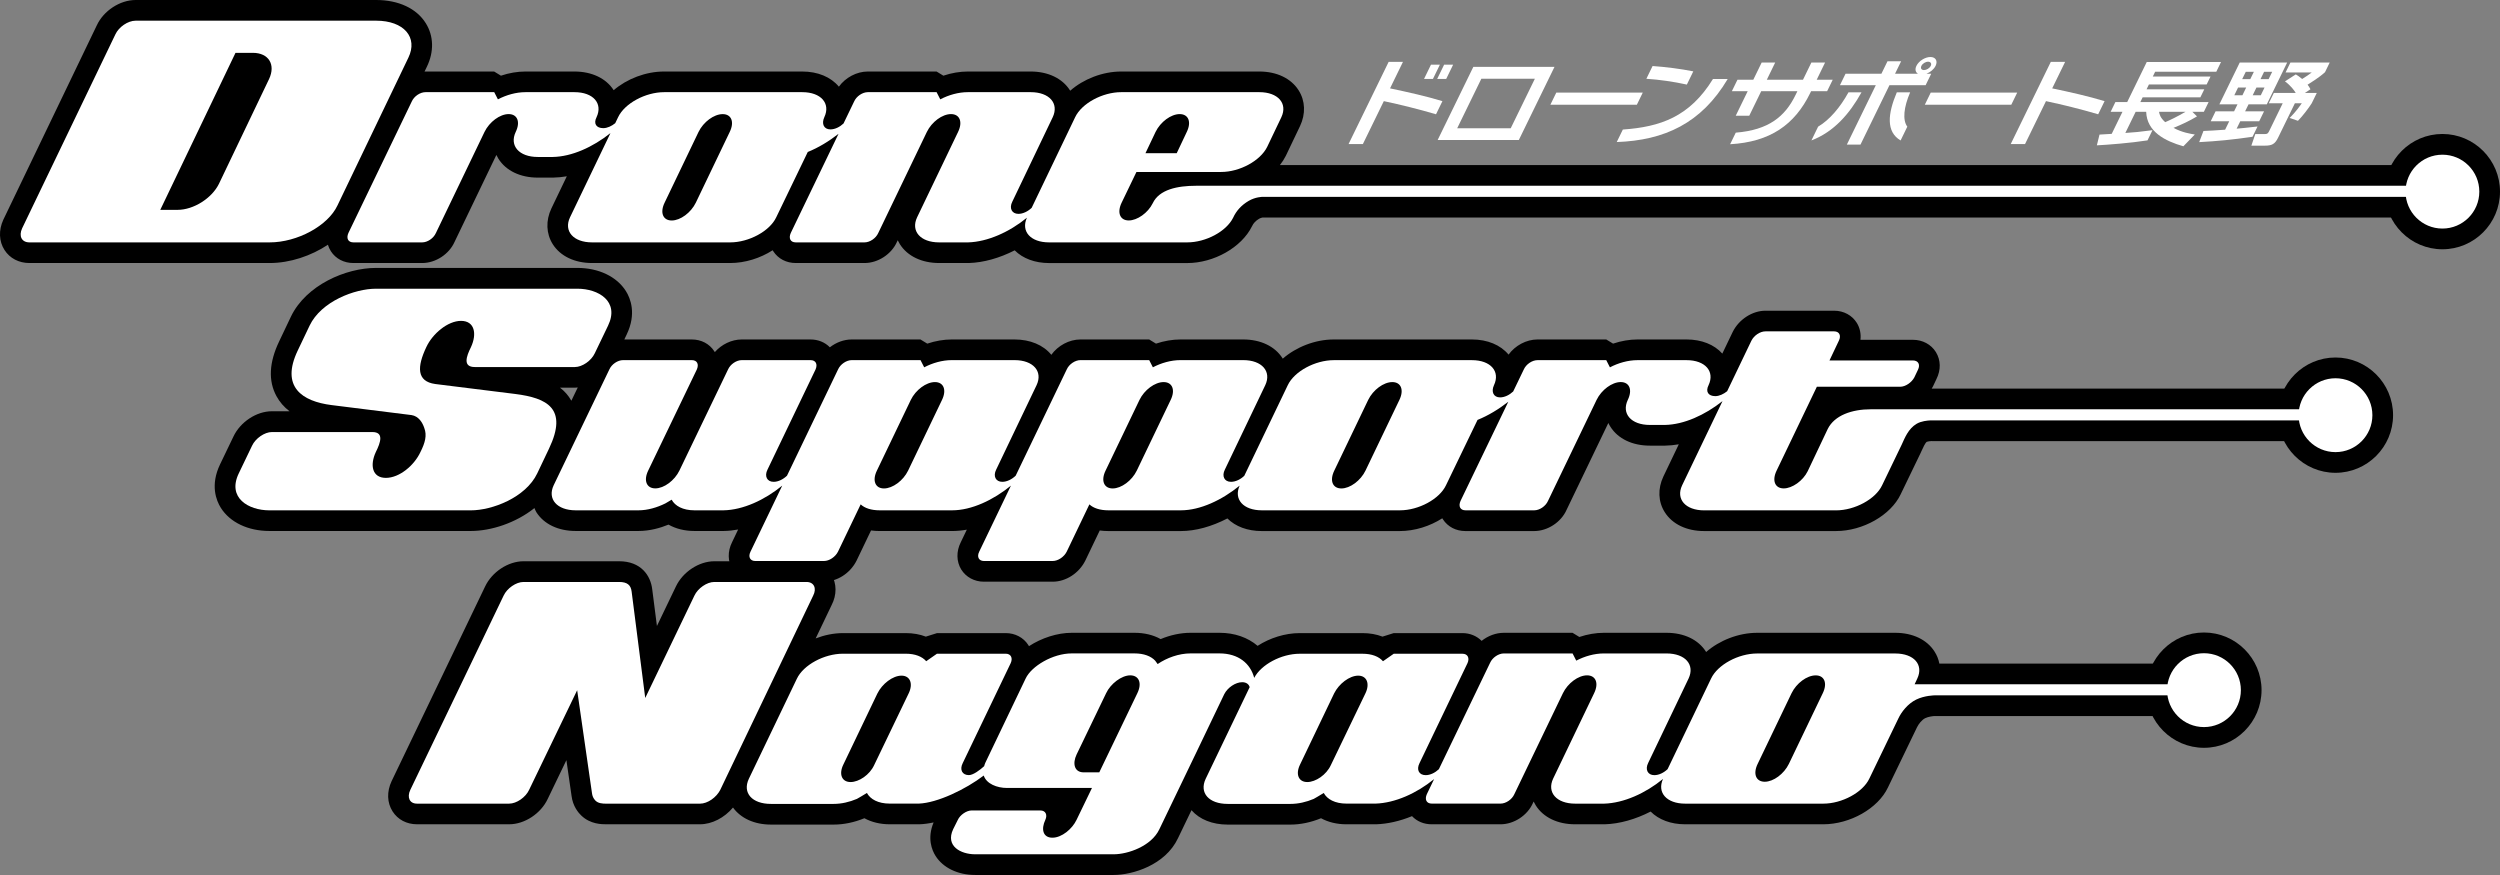 <?xml version="1.0" encoding="utf-8"?>
<!-- Generator: Adobe Illustrator 28.5.0, SVG Export Plug-In . SVG Version: 9.03 Build 54727)  -->
<svg version="1.0" id="レイヤー_1" xmlns="http://www.w3.org/2000/svg" xmlns:xlink="http://www.w3.org/1999/xlink" x="0px"
	 y="0px" viewBox="0 0 660 231" style="enable-background:new 0 0 660 231;" xml:space="preserve">
<rect x="0" y="0" width="660" height="231" fill="#808080" stroke="none"/>
<style type="text/css">
	.st0{fill:#FFFFFF;}
</style>
<g>
	<path d="M644.8,65.81c-8.38,0-15.2-6.83-15.2-15.22c0-8.39,6.82-15.22,15.2-15.22S660,42.2,660,50.59
		C660,58.98,653.18,65.81,644.8,65.81z"/>
	<path d="M616.57,124.82c-8.38,0-15.2-6.83-15.2-15.22c0-8.39,6.82-15.22,15.2-15.22s15.2,6.83,15.2,15.22
		C631.77,118,624.95,124.82,616.57,124.82z"/>
	<path d="M581.85,197.42c-8.38,0-15.2-6.83-15.2-15.22c0-8.39,6.82-15.22,15.2-15.22c8.38,0,15.2,6.83,15.2,15.22
		C597.04,190.59,590.23,197.42,581.85,197.42z"/>
	<path d="M585.2,175.19h-73.21c-0.21-1.11-0.63-2.18-1.26-3.16c-2-3.16-5.78-4.97-10.38-4.97h-36.46c-4.93,0-9.97,2.01-13.47,5.07
		c-0.02-0.03-0.04-0.07-0.06-0.1c-2-3.16-5.78-4.97-10.38-4.97H423.4c-2.1,0-4.31,0.38-6.45,1.1l-1.8-1.1H397
		c-2.1,0-4.19,0.81-5.85,2.13c-1.29-1.3-3.1-2.05-5.06-2.05h-18.15l-2.96,0.93c-1.57-0.61-3.36-0.93-5.28-0.93h-16.58
		c-3.87,0-7.87,1.28-11.11,3.36c-2.59-2.2-6.06-3.44-10.05-3.44h-7.67c-2.59,0-5.33,0.59-7.88,1.66c-1.93-1.09-4.29-1.66-6.88-1.66
		h-16.58c-3.87,0-7.99,1.38-11.3,3.53c-0.06-0.11-0.12-0.21-0.19-0.32c-1.26-1.96-3.48-3.13-5.93-3.13h-18.15l-2.96,0.93
		c-1.57-0.61-3.36-0.93-5.28-0.93h-16.58c-2.45,0-4.92,0.52-7.22,1.4l4.2-8.78c1.4-2.69,1.38-5.7-0.03-8.03
		c-1.35-2.23-3.81-3.56-6.57-3.56h-24.35c-4.08,0-8.36,2.84-10.17,6.7l-4.99,10.39l-1.25-9.75c-0.43-3.55-2.95-7.34-8.73-7.34
		h-25.23c-4.08,0-8.36,2.84-10.17,6.7l-24.67,51.36c-1.3,2.78-1.2,5.69,0.26,7.98c1.37,2.16,3.72,3.4,6.44,3.4h24.35
		c4.08,0,8.37-2.84,10.17-6.7l4.93-10.23l1.35,9.38c0.33,2.82,1.88,4.59,2.6,5.26c2.38,2.29,5.42,2.29,6.57,2.29h24.74
		c3.18,0,6.45-1.72,8.72-4.42c2.06,2.84,5.64,4.5,10.02,4.5h16.58c2.64,0,5.43-0.58,8.09-1.68c1.89,1.04,4.18,1.6,6.7,1.6l7.84,0
		c1.19-0.04,2.44-0.21,3.73-0.49c-1.75,4.19-0.44,7.33,0.52,8.85c1.99,3.14,5.9,5.02,10.46,5.02h36.54c4.99,0,13.64-2.59,16.99-9.69
		c1.38-2.85,2.55-5.3,3.57-7.41c2.12,2.43,5.52,3.8,9.54,3.8h16.58c2.63,0,5.43-0.58,8.08-1.68c1.89,1.04,4.18,1.6,6.7,1.6l7.84,0
		c3.06-0.1,6.29-0.84,9.48-2.15c1.3,1.38,3.13,2.15,5.2,2.15h18.15c3.58,0,7.12-2.35,8.55-5.57l0.21-0.44
		c0.17,0.35,0.36,0.7,0.57,1.04c2,3.16,5.78,4.97,10.38,4.97l7.84,0c3.9-0.12,8.08-1.3,12.1-3.36c2.14,2.15,5.35,3.36,9.09,3.36
		h36.46c7.12,0,14.47-4.19,17.08-9.69l7.68-15.9c0.42-0.88,1.3-2,2.18-2.43c0.81-0.4,2.08-0.55,2.49-0.56l67.83,0L585.2,175.19z"/>
	<path class="st0" d="M582.59,180.65h-77.13c0.3-0.64,0.56-1.2,0.71-1.52c1.71-3.64-0.87-6.61-5.82-6.61h-36.46
		c-4.95,0-10.44,2.97-12.16,6.61l-11.48,23.92c-1,0.96-2.3,1.59-3.51,1.59c-1.74,0-2.49-1.49-1.62-3.22l10.67-22.3
		c1.71-3.64-0.87-6.61-5.82-6.61H423.4c-2.48,0-5.06,0.74-7.27,1.9l-0.97-1.9h-18.15c-1.4,0-3.01,1.08-3.63,2.48l-13.52,28.08
		c-1,0.94-2.28,1.57-3.48,1.57c-1.74,0-2.51-1.4-1.64-3.14l12.68-26.43c0.6-1.32,0.08-2.48-1.32-2.48h-18.15l-2.84,1.98
		c-1.07-1.24-2.93-1.98-5.41-1.98h-16.58c-4.84,0-10.18,2.85-12.01,6.37c-0.99-3.8-4.19-6.46-9.15-6.46h-7.67
		c-3.05,0-6.25,1.16-8.67,2.81l-0.67-0.91c-1.09-1.16-2.95-1.9-5.43-1.9h-16.58c-5.03,0-10.64,3.39-12.16,6.61l-10.67,22.3
		c-0.15,0.31-0.2,0.58-0.29,0.86c-1.08,0.99-2.89,2.36-4.03,2.36c-1.74,0-2.51-1.4-1.64-3.14l12.68-26.43
		c0.6-1.32,0.08-2.48-1.32-2.48h-18.15l-2.84,1.98c-1.07-1.24-2.93-1.98-5.41-1.98h-16.58c-4.95,0-10.44,2.97-12.16,6.61
		l-12.68,26.43c-1.74,3.72,0.87,6.61,5.82,6.61h16.58c2.06,0,4.17-0.49,6.13-1.32c0.48-0.25,1.56-0.91,2.65-1.57
		c0.88,1.65,2.96,2.81,6.01,2.81h7.67c4.89-0.16,12.42-3.79,17.16-7.41c0.7,2.19,3.51,3.28,6.13,3.28h22.44l-4.07,8.42
		c-1.14,2.4-3.9,4.71-6.37,4.71c-2.56,0-3.01-2.31-1.87-4.71c0.6-1.32,0.09-2.48-1.32-2.48h-18.15c-1.32,0-3.03,1.16-3.63,2.48
		l-1.24,2.48c-2.1,4.46,2.03,6.61,5.82,6.61h36.54c3.8,0,9.98-2.15,12.08-6.61c12.03-24.94,8.76-18.25,17.14-35.68
		c0.88-1.73,2.98-3.14,4.72-3.14c1.11,0,1.78,0.55,1.98,1.31l-11.62,24.21c-1.74,3.72,0.87,6.61,5.82,6.61h16.58
		c2.06,0,4.17-0.49,6.13-1.32c0.48-0.25,1.56-0.91,2.65-1.57c0.88,1.65,2.96,2.81,6.01,2.81h7.67c5.13-0.16,10.82-2.7,15.45-6.47
		l-1.92,3.99c-0.62,1.4-0.09,2.48,1.32,2.48h18.15c1.4,0,3.01-1.08,3.63-2.48l12.83-26.67c1.28-2.64,4.06-4.71,6.37-4.71
		c2.31,0,3.16,2.06,1.87,4.71l-10.82,22.55c-1.71,3.63,0.87,6.61,5.82,6.61h7.67c5.15-0.16,10.86-2.72,15.51-6.52
		c-1.63,3.59,0.95,6.52,5.85,6.52h36.46c4.95,0,10.45-2.97,12.16-6.61l7.66-15.87c0.81-1.72,2.47-3.89,4.71-4.99
		c2.24-1.1,4.89-1.12,4.89-1.12l70.44,0L582.59,180.65z M239.87,183.09L230.77,202c-1.18,2.56-4,4.46-6.22,4.46
		c-2.31,0-3.16-2.07-1.9-4.63l8.98-18.75c1.26-2.56,4.06-4.71,6.37-4.71C240.31,178.38,241.13,180.53,239.87,183.09z M300.26,183.01
		l-10.05,20.89h-4.12c-2.47,0-3.01-2.31-1.87-4.71l7.8-16.19c1.16-2.48,4.06-4.71,6.37-4.71
		C300.7,178.3,301.55,180.36,300.26,183.01z M360.45,183.09L351.34,202c-1.18,2.56-4,4.46-6.22,4.46c-2.31,0-3.16-2.07-1.9-4.63
		l8.98-18.75c1.26-2.56,4.06-4.71,6.37-4.71C360.88,178.38,361.71,180.53,360.45,183.09z M481.21,183.01l-8.95,18.66
		c-1.28,2.64-4.07,4.71-6.37,4.71s-3.16-2.06-1.87-4.71l8.95-18.66c1.28-2.64,4.06-4.71,6.37-4.71
		C481.65,178.3,482.5,180.36,481.21,183.01z"/>
	<path d="M648.16,43.57H337.9c0.61-0.77,1.13-1.58,1.55-2.42l3.76-7.87c1.52-3.22,1.39-6.66-0.37-9.43c-2-3.16-5.78-4.97-10.38-4.97
		h-36.46c-4.93,0-9.97,2-13.47,5.07c-0.02-0.03-0.04-0.07-0.06-0.1c-2-3.16-5.78-4.97-10.38-4.97H255.5c-2.1,0-4.31,0.38-6.45,1.1
		l-1.8-1.1h-18.15c-2.96,0-5.91,1.61-7.64,4c-2.12-2.56-5.57-4-9.68-4h-36.46c-4.86,0-9.82,1.94-13.31,4.93
		c-2.01-3.14-5.78-4.93-10.36-4.93h-12.95c-2.1,0-4.31,0.38-6.45,1.1l-1.8-1.1h-18.15c-0.07,0-0.15,0.02-0.22,0.02l0.62-1.29
		c1.91-3.94,1.81-8.11-0.28-11.46C110,2.24,105.22,0,99.32,0H35.81c-4.14,0-8.47,2.84-10.26,6.7L0.88,58
		c-1.28,2.79-1.16,5.71,0.31,8c1.4,2.19,3.8,3.44,6.58,3.44h63.42c5.4,0,10.96-1.9,15.38-4.83c0.18,0.61,0.44,1.19,0.79,1.73
		c1.28,1.97,3.44,3.1,5.94,3.1h18.15c3.58,0,7.12-2.35,8.55-5.57l11.04-22.96c0.16,0.34,0.35,0.68,0.55,1.01
		c2,3.16,5.78,4.97,10.39,4.97h4.04c1.19-0.02,2.39-0.14,3.62-0.35l-4.08,8.5c-1.52,3.22-1.38,6.66,0.37,9.43
		c2,3.16,5.78,4.97,10.38,4.97h36.46c3.95,0,7.97-1.29,11.21-3.37c0.05,0.09,0.11,0.18,0.17,0.27c1.28,1.97,3.44,3.1,5.94,3.1h18.15
		c3.58,0,7.12-2.35,8.55-5.57l0.21-0.44c0.17,0.36,0.36,0.7,0.57,1.04c2,3.16,5.78,4.97,10.38,4.97l7.84,0
		c3.9-0.12,8.08-1.3,12.09-3.35c2.14,2.15,5.35,3.36,9.09,3.36h36.46c7.01,0,14.33-4.11,17.1-9.72c0.37-0.81,0.99-1.46,1.88-1.98
		c0.41-0.24,0.9-0.31,0.88-0.32h308.24L648.16,43.57z"/>
	<path class="st0" d="M645.55,49.04h-310.5h-11.68h-7.59c-4.95,0-9.75,0.99-11.46,4.62c-1.26,2.56-4.1,4.54-6.33,4.54
		c-2.31,0-3.16-2.06-1.87-4.71l3.9-8.09h22.35c4.95,0,10.36-2.97,12.16-6.61l3.75-7.85c1.71-3.63-0.87-6.61-5.82-6.61h-36.46
		c-4.95,0-10.44,2.97-12.16,6.61l-11.48,23.93c-1,0.95-2.3,1.59-3.5,1.59c-1.74,0-2.49-1.49-1.61-3.22l10.67-22.3
		c1.71-3.63-0.87-6.61-5.82-6.61H255.5c-2.48,0-5.06,0.74-7.27,1.9l-0.97-1.9h-18.15c-1.4,0-3.01,1.07-3.63,2.48l-2.79,5.79
		c-0.99,0.93-2.27,1.56-3.46,1.56c-1.74,0-2.41-1.49-1.61-3.22c1.71-3.63-0.87-6.61-5.82-6.61h-36.46c-4.95,0-10.44,2.97-12.16,6.61
		l-0.76,1.58c-0.94,0.77-2.11,1.31-3.15,1.31c-1.82,0-2.66-1.16-1.78-2.89c1.71-3.63-0.87-6.61-5.82-6.61h-12.95
		c-2.48,0-5.06,0.74-7.27,1.9l-0.97-1.9h-18.15c-1.4,0-3.01,1.07-3.63,2.48L91.98,61.51c-0.62,1.4-0.09,2.48,1.32,2.48h18.15
		c1.4,0,3.01-1.07,3.63-2.48l12.83-26.68c1.28-2.64,4.06-4.71,6.37-4.71c2.31,0,3.16,2.06,1.87,4.71c-1.72,3.63,0.87,6.61,5.82,6.61
		h3.96c5-0.08,10.56-2.59,15.23-6.3l-10.68,22.24c-1.71,3.63,0.87,6.61,5.82,6.61h36.46c4.95,0,10.45-2.97,12.16-6.61l8.33-17.26
		c2.79-1.12,5.56-2.8,8.12-4.79l-12.61,26.18c-0.62,1.4-0.09,2.48,1.32,2.48h18.15c1.4,0,3.01-1.07,3.63-2.48l12.83-26.68
		c1.28-2.64,4.06-4.71,6.37-4.71c2.31,0,3.16,2.06,1.87,4.71l-10.82,22.55c-1.71,3.63,0.87,6.61,5.82,6.61h7.67
		c5.15-0.16,10.86-2.72,15.5-6.51c-1.62,3.59,0.95,6.51,5.85,6.51h36.46c4.95,0,10.34-2.89,12.14-6.52c0.79-1.74,2.13-3.29,4.1-4.44
		c1.8-1.05,3.62-1.06,3.62-1.06h310.85L645.55,49.04z M305.07,34.83c1.28-2.64,4.06-4.71,6.37-4.71c2.31,0,3.16,2.06,1.87,4.71
		l-2.66,5.62h-8.25L305.07,34.83z M192.65,34.83L183.7,53.5c-1.28,2.64-4.07,4.71-6.37,4.71s-3.16-2.06-1.87-4.71l8.95-18.66
		c1.28-2.64,4.06-4.71,6.37-4.71C193.09,30.12,193.94,32.19,192.65,34.83z"/>
	<path d="M619.93,102.59H512.35h-2.38c0.12-0.2,0.23-0.4,0.35-0.61l0.89-1.88c1.22-2.42,1.17-5.03-0.13-7.14
		c-1.26-2.04-3.52-3.25-6.06-3.25h-13.86c0.18-1.57-0.14-3.13-0.95-4.45c-1.25-2.02-3.48-3.23-5.98-3.23h-18.15
		c-3.43,0-6.97,2.25-8.63,5.57l-2.76,5.75c-2.13-2.39-5.49-3.73-9.44-3.73h-12.95c-2.1,0-4.31,0.38-6.45,1.1l-1.8-1.1h-18.15
		c-2.97,0-5.91,1.62-7.64,4c-2.12-2.55-5.57-4-9.68-4h-36.46c-4.93,0-9.97,2.01-13.47,5.07c-0.02-0.03-0.04-0.07-0.06-0.1
		c-2-3.16-5.78-4.97-10.38-4.97h-16.58c-2.1,0-4.31,0.38-6.45,1.1l-1.8-1.1h-18.15c-2.99,0-5.95,1.64-7.68,4.05
		c-2.11-2.59-5.59-4.05-9.72-4.05h-16.58c-2.1,0-4.31,0.38-6.45,1.1l-1.8-1.1h-18.15c-2.07,0-4.13,0.79-5.77,2.07
		c-1.29-1.33-3.1-2.07-5.11-2.07h-18.15c-2.69,0-5.35,1.32-7.11,3.34c-0.05-0.08-0.1-0.16-0.15-0.24c-1.28-1.97-3.44-3.1-5.94-3.1
		h-17.8l0.62-1.3c2.64-5.5,1.01-9.54-0.2-11.47c-2.41-3.83-7.2-6.12-12.82-6.12H99.24c-7.88,0-18.43,4.5-22.44,12.87l-3.1,6.52
		c-2.67,5.57-2.91,10.44-0.71,14.47c0.84,1.55,1.99,2.87,3.44,3.98h-4.65c-4.08,0-8.36,2.84-10.17,6.71l-3.52,7.32
		c-2.63,5.5-1,9.54,0.21,11.47c2.41,3.83,7.2,6.11,12.81,6.11h53.19c5.35,0,11.87-2.12,16.79-6.05c0.17,0.36,0.28,0.74,0.5,1.08
		c2,3.16,5.78,4.97,10.38,4.97h16.58c3.01,0,5.77-0.79,7.93-1.68c1.92,1.09,4.26,1.68,6.83,1.68h7.76c1.24-0.02,2.51-0.15,3.8-0.39
		l-1.62,3.38c-1.2,2.4-1.15,5.07,0.13,7.16c1.25,2.02,3.48,3.23,5.98,3.23h18.15c3.49,0,6.94-2.2,8.63-5.57l3.81-7.95
		c0.73,0.1,1.49,0.15,2.27,0.15h19.14c1.26,0,2.56-0.12,3.88-0.36l-1.61,3.35c-1.2,2.4-1.15,5.07,0.13,7.16
		c1.25,2.02,3.48,3.23,5.98,3.23h18.15c3.49,0,6.94-2.2,8.63-5.57l3.81-7.95c0.73,0.1,1.49,0.15,2.27,0.15h19.14
		c3.89,0,8.14-1.18,12.29-3.33c2.14,2.14,5.34,3.33,9.06,3.33h36.46c3.95,0,7.97-1.29,11.21-3.37c0.06,0.09,0.11,0.18,0.17,0.27
		c1.28,1.97,3.44,3.1,5.93,3.1h18.15c3.57,0,7.12-2.35,8.55-5.57l11.04-22.96c0.16,0.35,0.35,0.68,0.56,1.01
		c2,3.16,5.79,4.97,10.39,4.97h4.04c1.18-0.02,2.39-0.14,3.61-0.35l-4.07,8.5c-1.52,3.22-1.39,6.66,0.37,9.43
		c2,3.16,5.78,4.97,10.38,4.97h34.81c7.12,0,14.47-4.19,17.08-9.69l5.23-10.83l0.26-0.57c0.4-0.88,1-2.22,1.42-2.47
		c0.22-0.1,0.86-0.19,1.23-0.19l0.09-0.04l0.02,0.05H613.3L619.93,102.59z M150.84,105.79c-0.79-1.4-1.81-2.54-3-3.44h3.93
		c0.25,0,0.51-0.04,0.76-0.06L150.84,105.79z"/>
	<path class="st0" d="M99.32,5.46H35.81c-2.05,0-4.44,1.66-5.35,3.61L5.84,60.28c-0.94,2.05-0.12,3.71,1.93,3.71h63.42
		c7.3,0,15.4-4.39,17.9-9.75l18.72-39.01C110.42,9.85,106.62,5.46,99.32,5.46z M71.03,20.87l-13.25,27.7
		c-1.89,3.8-6.7,6.83-10.89,6.83h-4.58l19.86-41.45h4.58C70.94,13.95,72.83,17.07,71.03,20.87z"/>
	<path class="st0" d="M136.03,104.01l-21.12-2.63c-4.98-0.68-4.81-4.59-2.36-9.75c1.62-3.51,5.65-6.92,9.16-6.92
		c3.6,0,4.25,3.41,2.63,6.92c-1.27,2.54-2.19,5.27,1.02,5.27h26.4c1.95,0,4.34-1.66,5.25-3.61l3.52-7.32
		c3.09-6.44-2.55-9.75-8.1-9.75H99.24c-5.55,0-14.43,3.32-17.51,9.75l-3.11,6.53c-4.63,9.66,1.17,13.46,8.9,14.44l21.12,2.64
		c1.87,0.29,2.89,1.95,3.37,3.41c0.75,1.95,0.22,3.9-1.01,6.34c-1.62,3.51-5.53,6.83-9.13,6.83c-3.6,0-4.28-3.32-2.65-6.83
		c1.27-2.54,2.19-5.27-0.93-5.27h-26.5c-1.95,0-4.34,1.66-5.25,3.61l-3.51,7.31c-3.09,6.44,2.55,9.75,8.1,9.75h53.19
		c5.55,0,14.43-3.32,17.51-9.75l3.11-6.54C150.01,107.81,144.41,105.08,136.03,104.01z"/>
	<path class="st0" d="M212.92,153.64h-24.35c-1.95,0-4.34,1.66-5.25,3.61l-12.98,27.02l-3.59-28.09c-0.21-1.75-1.17-2.54-3.32-2.54
		h-25.23c-1.95,0-4.34,1.66-5.25,3.61l-24.64,51.3c-0.91,1.95-0.19,3.61,1.76,3.61h24.35c1.95,0,4.34-1.66,5.25-3.61l12.7-26.33
		l3.92,27.22c0.15,1.27,0.94,1.95,0.94,1.95c0.69,0.68,1.74,0.78,2.81,0.78h24.74c2.05,0,4.34-1.66,5.35-3.61l24.54-51.3
		C215.69,155.3,214.87,153.64,212.92,153.64z"/>
	<path class="st0" d="M617.31,108.05h-117.4h-6.02c-4.95,0-9.57,1.57-11.37,5.2l-5.29,11.15c-1.26,2.56-4.1,4.54-6.33,4.54
		c-2.31,0-3.16-2.06-1.87-4.71l10.62-22.13h22.02c1.4,0,3.03-1.16,3.72-2.48l0.94-1.98c0.7-1.4,0.08-2.48-1.32-2.48h-22.03l2.47-5.2
		c0.7-1.4,0.09-2.48-1.23-2.48h-18.15c-1.4,0-3.01,1.07-3.71,2.48l-6.39,13.32c-0.94,0.76-2.1,1.3-3.13,1.3
		c-1.82,0-2.66-1.16-1.78-2.89c1.71-3.63-0.87-6.61-5.82-6.61h-12.95c-2.48,0-5.07,0.74-7.27,1.9l-0.97-1.9h-18.15
		c-1.4,0-3.01,1.07-3.63,2.48l-2.79,5.79c-0.99,0.93-2.27,1.56-3.46,1.56c-1.74,0-2.41-1.49-1.61-3.22
		c1.71-3.63-0.87-6.61-5.82-6.61h-36.46c-4.95,0-10.44,2.97-12.16,6.61l-11.48,23.92c-1,0.96-2.3,1.59-3.51,1.59
		c-1.74,0-2.49-1.49-1.62-3.22l10.67-22.3c1.71-3.63-0.87-6.61-5.82-6.61h-16.58c-2.48,0-5.06,0.74-7.27,1.9l-0.97-1.9h-18.15
		c-1.4,0-3.01,1.07-3.63,2.48l-13.47,28.03c-1.01,0.97-2.32,1.62-3.53,1.62c-1.74,0-2.49-1.49-1.62-3.22l10.67-22.3
		c1.71-3.63-0.87-6.61-5.82-6.61h-16.58c-2.48,0-5.06,0.74-7.27,1.9l-0.97-1.9h-18.15c-1.4,0-3.01,1.07-3.63,2.48l-13.47,28.03
		c-1.01,0.97-2.32,1.62-3.53,1.62c-1.74,0-2.49-1.49-1.62-3.22l12.68-26.43c0.62-1.4,0.08-2.48-1.32-2.48h-18.15
		c-1.4,0-3.01,1.07-3.63,2.48l-12.83,26.67c-1.28,2.64-4.07,4.71-6.37,4.71s-3.16-2.06-1.87-4.71l12.83-26.67
		c0.62-1.4,0.09-2.48-1.32-2.48h-18.15c-1.4,0-3.01,1.07-3.63,2.48l-14.69,30.56c-1.71,3.63,0.87,6.61,5.82,6.61h16.58
		c2.39,0,4.9-0.74,7.08-1.82c0.48-0.25,1.08-0.66,1.67-0.99c0.88,1.65,2.96,2.81,6.01,2.81h7.67c5.13-0.08,10.87-2.72,15.51-6.52
		l-8.37,17.42c-0.7,1.4-0.09,2.48,1.24,2.48h18.15c1.4,0,3.01-1.07,3.71-2.48l5.98-12.47c1.05,0.99,2.79,1.57,5.02,1.57h19.14
		c5.11,0,10.87-2.72,15.51-6.52l-8.37,17.42c-0.7,1.4-0.09,2.48,1.24,2.48h18.15c1.4,0,3.01-1.07,3.71-2.48l5.98-12.47
		c1.05,0.99,2.79,1.57,5.02,1.57h19.14c5.11,0,10.86-2.72,15.51-6.52c-1.63,3.59,0.94,6.52,5.85,6.52h36.46
		c4.95,0,10.45-2.97,12.16-6.61l8.33-17.26c2.79-1.12,5.56-2.8,8.12-4.79l-12.61,26.18c-0.62,1.4-0.09,2.48,1.32,2.48h18.14
		c1.4,0,3.01-1.08,3.63-2.48l12.83-26.67c1.28-2.64,4.06-4.71,6.37-4.71c2.31,0,3.16,2.06,1.87,4.71c-1.72,3.63,0.87,6.61,5.82,6.61
		h3.96c4.99-0.08,10.55-2.59,15.22-6.29l-10.66,22.23c-1.71,3.63,0.87,6.61,5.82,6.61h34.81c4.95,0,10.45-2.97,12.16-6.61
		l5.18-10.74c0.8-1.73,1.73-4.21,3.95-5.51c1.21-0.71,2.87-0.86,3.63-0.89h106.3L617.31,108.05z M248.69,105.58l-8.95,18.66
		c-1.28,2.64-4.07,4.71-6.37,4.71s-3.16-2.06-1.87-4.71l8.95-18.66c1.28-2.64,4.06-4.71,6.37-4.71
		C249.12,100.87,249.97,102.93,248.69,105.58z M309.06,105.58l-8.95,18.66c-1.28,2.64-4.07,4.71-6.37,4.71s-3.16-2.06-1.87-4.71
		l8.95-18.66c1.28-2.64,4.06-4.71,6.37-4.71C309.5,100.87,310.35,102.93,309.06,105.58z M369.44,105.58l-8.95,18.66
		c-1.28,2.64-4.07,4.71-6.37,4.71c-2.31,0-3.16-2.06-1.87-4.71l8.95-18.66c1.28-2.64,4.06-4.71,6.37-4.71
		C369.87,100.87,370.72,102.93,369.44,105.58z"/>
	<ellipse class="st0" cx="644.8" cy="50.59" rx="9.74" ry="9.75"/>
	<ellipse class="st0" cx="616.57" cy="109.61" rx="9.74" ry="9.75"/>
	<ellipse class="st0" cx="581.85" cy="182.2" rx="9.74" ry="9.75"/>
</g>
<g>
	<path class="st0" d="M365.33,26.7l-5.53,11.33h-3.78l10.58-21.69h3.78l-3.41,6.99c4.85,1.02,9.5,2.06,13.83,3.37l-1.69,3.47
		C374.42,28.79,369.79,27.65,365.33,26.7z M375.95,20.83l1.83-3.76h2.35l-1.83,3.76H375.95z M379.42,20.83l1.83-3.76h2.38
		l-1.83,3.76H379.42z"/>
	<path class="st0" d="M379.54,36.96l9.42-19.31h21.43l-9.42,19.31H379.54z M405.21,20.78h-14.13l-6.38,13.08h14.13L405.21,20.78z"/>
	<path class="st0" d="M409.3,27.65l1.56-3.2h22.83l-1.56,3.2H409.3z"/>
	<path class="st0" d="M426.82,37.5l1.61-3.3c9.9-0.7,17.64-3.35,23.79-13.34h3.89C449.17,32.57,439.36,37.06,426.82,37.5z
		 M434.64,20.8l1.64-3.37c3.4,0.24,7.37,0.73,10.75,1.41l-1.7,3.49C441.94,21.58,438.11,21.02,434.64,20.8z"/>
	<path class="st0" d="M478.13,24.08l-0.24,0.49c-4.08,8.37-10.58,12.91-21.14,13.51l1.49-3.06c8.73-0.7,13.02-4.29,15.76-9.9
		l0.51-1.04h-9.55l-3.16,6.48h-3.57l3.16-6.48h-4.18l1.48-3.03h4.18l2.21-4.54h3.57l-2.21,4.54h9.55l2.21-4.54h3.62l-2.21,4.54h4.23
		l-1.48,3.03H478.13z"/>
	<path class="st0" d="M478.21,37.08l1.77-3.64c3.01-1.77,5.86-5.12,8.02-9.07h3.44C488.27,30.07,484.16,34.8,478.21,37.08z
		 M508.57,19.47h1.27l-1.48,3.03h-9.55l-7.64,15.67h-3.6l7.64-15.67h-9.47l1.48-3.03h9.47l1.61-3.3h3.6l-1.61,3.3h6.06
		c-0.66-0.39-0.86-1.17-0.41-2.09c0.63-1.29,2.3-2.33,3.68-2.33c1.4,0,2,1.04,1.38,2.33C510.54,18.3,509.61,19.08,508.57,19.47z
		 M500.76,24.37h3.52c-1.69,3.95-2.05,7.3-0.75,9.07l-1.77,3.64C497.89,34.8,498.35,30.07,500.76,24.37z M509.01,16.29
		c-0.66,0-1.46,0.49-1.75,1.09c-0.32,0.65,0.01,1.12,0.67,1.12c0.66,0,1.47-0.46,1.79-1.12C510.02,16.78,509.67,16.29,509.01,16.29z
		"/>
	<path class="st0" d="M508.15,27.65l1.56-3.2h22.83l-1.56,3.2H508.15z"/>
	<path class="st0" d="M540.14,26.7l-5.53,11.33h-3.78l10.58-21.69h3.78l-3.41,6.99c4.85,1.02,9.5,2.06,13.83,3.37l-1.69,3.47
		C549.23,28.79,544.6,27.65,540.14,26.7z"/>
	<path class="st0" d="M554.27,35.53c0.46-0.02,2.73-0.17,3.22-0.19l2.84-5.82h-3.12l1.25-2.57h3.12l5.16-10.58h19.61l-1.25,2.57
		h-16.14l-0.62,1.26h15.24l-1.02,2.09h-15.24l-0.63,1.29h15.24l-1.03,2.11h-15.24l-0.61,1.26h18.02l-1.25,2.57h-3.04l1.23,1.21
		c-2.11,1.24-3.73,2.01-6.21,3.03c2.33,1.24,4.43,1.55,5.63,1.75l-3.02,3.11c-4.83-1.38-9.64-3.83-9.82-9.1h-2.78l-2.72,5.58
		c2.71-0.19,3.42-0.24,7.16-0.73l-1.31,2.69c-4.47,0.7-10.46,1.16-13.37,1.31L554.27,35.53z M569.98,29.51
		c0.13,0.66,0.29,1.53,1.63,2.74c1.2-0.51,3.02-1.36,5.38-2.74H569.98z"/>
	<path class="st0" d="M581.71,34.58c1.76-0.07,3.01-0.15,5.72-0.34l1.09-2.23h-4.89l1.28-2.62h4.89l0.9-1.84h-4.79l5.38-11.04h12.52
		l-5.38,11.04h-4.82l-0.9,1.84h5l-1.28,2.62h-5l-0.96,1.96c0.88-0.07,3.08-0.29,5.52-0.58l-1.33,2.72
		c-5.35,0.78-9.33,1.16-14.07,1.41L581.71,34.58z M590.85,23.11l-0.99,2.04H592l0.99-2.04H590.85z M592.88,18.96l-0.95,1.94h2.14
		l0.95-1.94H592.88z M606.09,19.64c0.47,0.29,0.86,0.51,1.68,1.21c1.26-0.8,1.68-1.07,2.53-1.72h-6.91l1.28-2.62h10.37l-1.24,2.55
		c-1.53,1.41-3.83,2.81-4.6,3.3c0.37,0.49,0.55,0.78,0.76,1.21l-1.48,0.97h3.15l-1.33,2.72c-0.8,1.26-2.39,3.37-3.64,4.63l-2.2-0.75
		c0.58-0.58,1.76-1.77,3.22-3.88h-1.83l-4.44,9.1c-0.83,1.7-1.65,2.09-3.48,2.09h-3.57l1.04-3.06h2.38c0.58,0,0.9,0,1.22-0.66
		l3.64-7.47h-3.68l1.33-2.72h5.79c-0.42-0.7-1.31-1.92-2.85-3.06L606.09,19.64z M595.7,23.11l-0.99,2.04h2.14l0.99-2.04H595.7z
		 M597.72,18.96l-0.95,1.94h2.14l0.95-1.94H597.72z"/>
</g>
</svg>
